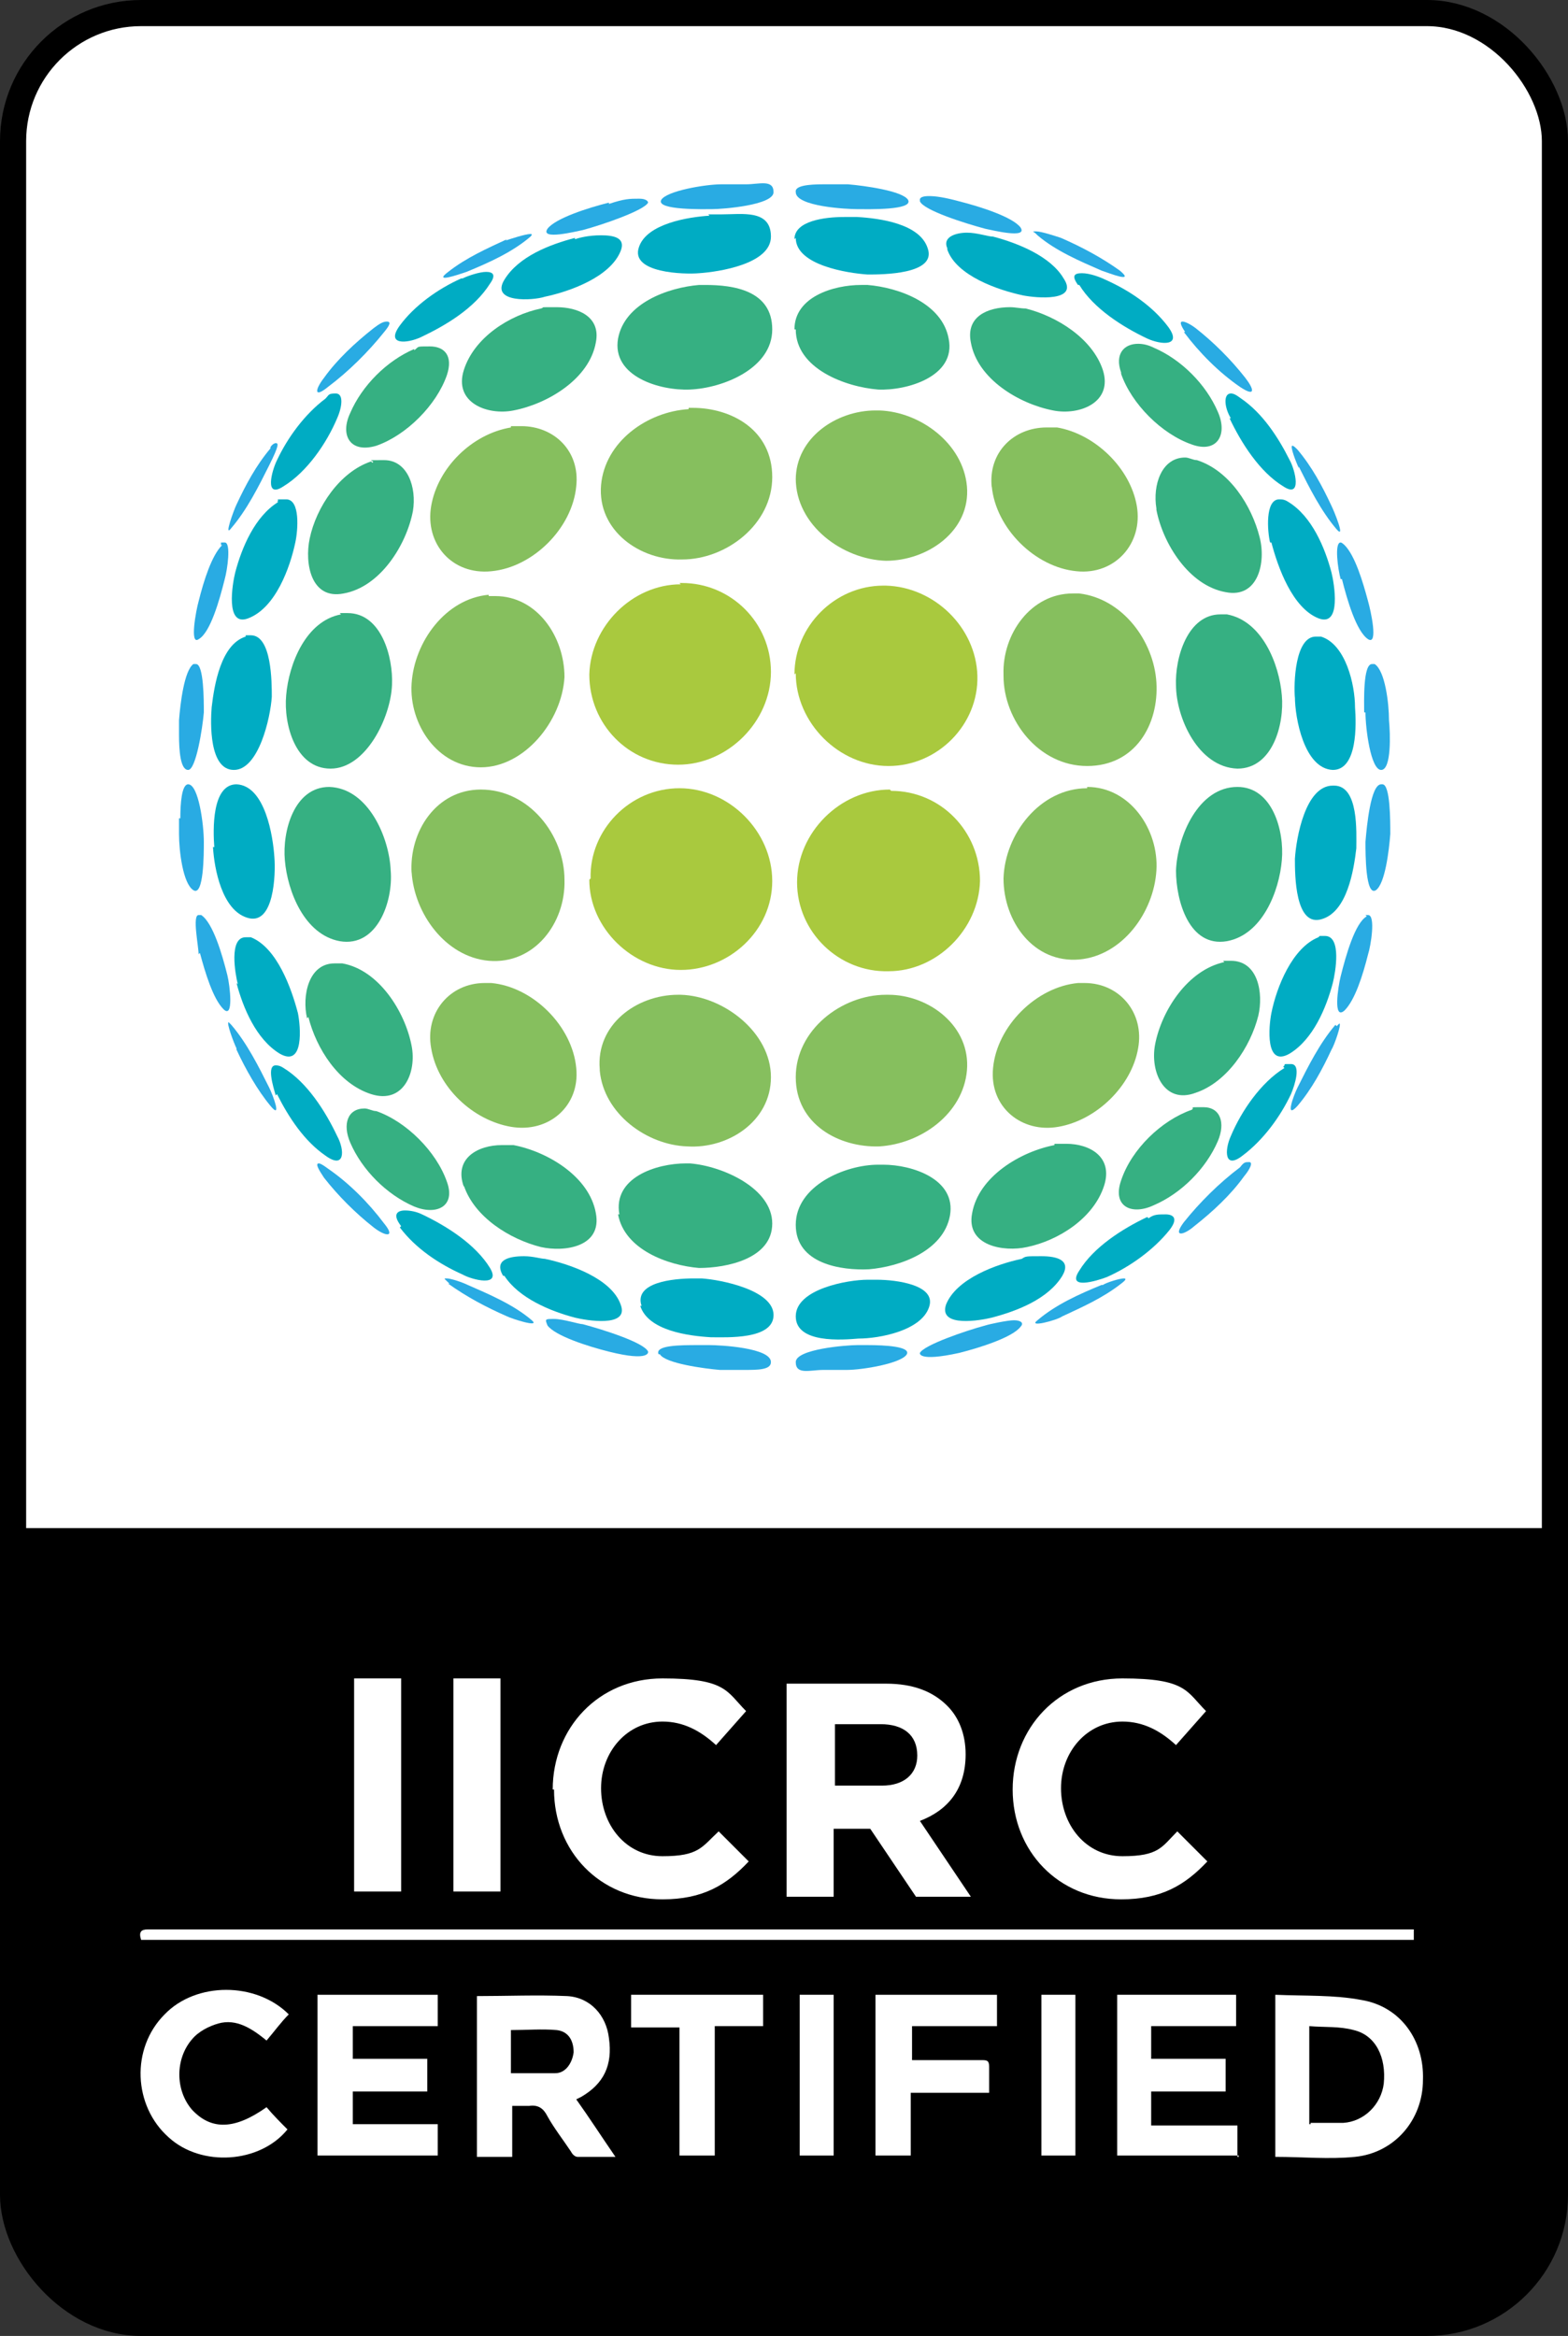 <?xml version="1.0" encoding="UTF-8"?>
<svg xmlns="http://www.w3.org/2000/svg" id="_Шар_1" data-name=" Шар 1" width="120" height="178.7" viewBox="0 0 120 178.7">
  <rect x="0" y="0" width="120" height="178.7" fill="#333333" stroke="none"/>
  <g>
    <rect x="1" y="1" width="118" height="176.7" rx="9.8" ry="9.8" fill="#fff"></rect>
    <path d="M1,116.9h118v50.8c0,5.5-4.4,9.9-9.9,9.9H10.9c-5.5,0-9.9-4.4-9.9-9.9v-50.8h0Z"></path>
    <rect x="1" y="1" width="118" height="176.7" rx="9.8" ry="9.8" fill="none" stroke="#000" stroke-miterlimit="10" stroke-width="2"></rect>
  </g>
  <g>
    <path d="M45.9,81.9c.3,3.3,3.6,5.7,6.7,5.8,3.1.2,6.4-1.9,6.4-5.3s-3.6-6.2-6.9-6.3h-.2c-3.2,0-6.3,2.3-6,5.7h0v.1Z" fill="#86bf5e"></path>
    <path d="M67.8,76.1c-3.4,0-6.9,2.7-6.9,6.3s3.3,5.4,6.4,5.3c3.2-.2,6.4-2.5,6.7-5.8.3-3.4-2.9-5.8-6-5.8h-.2Z" fill="#86bf5e"></path>
    <path d="M33,80.2c.5,3,3.2,5.5,6.1,6,2.9.5,5.3-1.6,5-4.5-.3-3.2-3.3-6.2-6.5-6.5h-.5c-2.7,0-4.6,2.3-4.1,5h0Z" fill="#86bf5e"></path>
    <path d="M82.5,75.2c-3.2.3-6.2,3.3-6.5,6.5-.3,3,2.2,5,5,4.5,2.9-.5,5.6-3.1,6.1-6,.5-2.7-1.4-5-4.1-5s-.3,0-.5,0h0Z" fill="#86bf5e"></path>
    <path d="M31.5,66.7c.2,3.2,2.6,6.5,5.9,6.8,3.5.3,5.9-2.9,5.8-6.2,0-3.4-2.7-6.9-6.4-6.9h0c-3.4,0-5.5,3.2-5.3,6.4h0v-.1Z" fill="#86bf5e"></path>
    <path d="M83.2,60.3c-3.6,0-6.3,3.5-6.4,6.9,0,3.3,2.3,6.5,5.8,6.2,3.3-.3,5.7-3.6,5.9-6.8.2-3.1-2-6.4-5.3-6.4h0v.1Z" fill="#86bf5e"></path>
    <path d="M37.4,45.5c-3.3.3-5.7,3.6-5.9,6.8-.2,3.1,2,6.4,5.3,6.4s6.2-3.5,6.4-6.9c0-3.1-2.1-6.2-5.3-6.2s-.3,0-.5,0h0v-.1Z" fill="#86bf5e"></path>
    <path d="M76.8,51.7c0,3.4,2.7,6.9,6.4,6.9s5.5-3.2,5.3-6.4-2.6-6.4-5.9-6.8h-.5c-3.2,0-5.4,3.1-5.3,6.2h0v.1Z" fill="#86bf5e"></path>
    <path d="M39.1,32.7c-3,.5-5.6,3.1-6.1,6s1.6,5.3,4.6,5c3.2-.3,6.2-3.3,6.5-6.5.3-2.7-1.7-4.6-4.2-4.6s-.5,0-.8,0h0v.1Z" fill="#86bf5e"></path>
    <path d="M75.9,37.2c.3,3.2,3.3,6.2,6.5,6.5,2.9.3,5.1-2.1,4.6-5s-3.2-5.5-6.1-6h-.8c-2.5,0-4.5,1.9-4.2,4.6h0v-.1Z" fill="#86bf5e"></path>
    <path d="M52.7,31.3c-3.2.2-6.4,2.5-6.7,5.8-.3,3.5,3,5.8,6.2,5.7,3.4,0,6.9-2.7,6.9-6.3s-3.1-5.3-6.1-5.3-.2,0-.3,0h0v.1Z" fill="#86bf5e"></path>
    <path d="M60.9,36.6c0,3.6,3.6,6.2,6.9,6.3,3.2,0,6.5-2.3,6.2-5.7-.3-3.3-3.6-5.7-6.7-5.8h-.3c-3,0-6.1,2.1-6.1,5.3h0v-.1Z" fill="#86bf5e"></path>
    <path d="M45.1,67.3c0,3.7,3.3,6.9,7,6.9s7-3,7-6.8-3.3-7.1-7.1-7.1h0c-3.8,0-6.9,3.2-6.8,6.9" fill="#a9c93e"></path>
    <path d="M68.1,60.4c-3.8,0-7.1,3.3-7.1,7.1s3.2,6.9,7,6.8c3.7,0,6.9-3.2,7-6.9,0-3.8-3-6.9-6.8-6.9h0l-.1-.1Z" fill="#a9c93e"></path>
    <path d="M52.1,44.7c-3.7,0-6.9,3.2-7,6.9,0,3.8,3,6.9,6.8,6.9s7.1-3.3,7.1-7.1-3.1-6.8-6.8-6.8h-.2" fill="#a9c93e"></path>
    <path d="M60.9,51.5c0,3.8,3.3,7.1,7.1,7.1s6.9-3.2,6.8-6.9-3.3-6.8-7-6.9h-.2c-3.7,0-6.8,3.1-6.8,6.8" fill="#a9c93e"></path>
    <path d="M47.3,92.9c.5,2.7,3.8,3.9,6.2,4.1,2.1,0,5.6-.7,5.6-3.4s-3.8-4.4-6.3-4.6h-.3c-2.3,0-5.6,1.1-5.1,3.9" fill="#36b082"></path>
    <path d="M67.2,89.1c-2.5,0-6.3,1.6-6.3,4.6s3.5,3.5,5.6,3.4c2.4-.2,5.7-1.4,6.2-4.1.5-2.8-2.9-3.9-5.1-3.9h-.3" fill="#36b082"></path>
    <path d="M35.5,90.7c.8,2.4,3.5,4.1,5.9,4.7,1.8.4,4.7,0,4.2-2.6-.5-2.8-3.7-4.7-6.3-5.2h-.9c-1.8,0-3.7,1-2.9,3.2" fill="#36b082"></path>
    <path d="M80.7,87.6c-2.6.5-5.8,2.4-6.3,5.2-.5,2.5,2.4,3,4.2,2.6,2.4-.5,5.1-2.2,5.9-4.7.7-2.2-1.1-3.2-2.9-3.2s-.6,0-.9,0" fill="#36b082"></path>
    <path d="M26.8,87.4c.9,2.1,2.8,4,4.9,4.9,1.7.7,3.2,0,2.5-1.9-.8-2.3-3.1-4.6-5.4-5.4-.3,0-.6-.2-.9-.2-1.3,0-1.7,1.2-1.1,2.6" fill="#36b082"></path>
    <path d="M91.2,84.9c-2.3.8-4.6,3-5.4,5.4-.7,2,.8,2.7,2.5,1.9,2.1-.9,4-2.8,4.9-4.9.6-1.4.2-2.6-1.1-2.6s-.6,0-.9.2" fill="#36b082"></path>
    <path d="M23.6,77.8c.6,2.4,2.3,5.1,4.8,5.9,2.5.8,3.5-1.7,3.1-3.7-.5-2.6-2.5-5.8-5.3-6.3h-.6c-2,0-2.5,2.5-2.1,4.2" fill="#36b082"></path>
    <path d="M93.7,73.6c-2.8.6-4.8,3.7-5.3,6.3-.4,2.1.7,4.6,3.1,3.7,2.4-.8,4.2-3.5,4.8-5.9.4-1.7,0-4.2-2.1-4.2s-.4,0-.6,0" fill="#36b082"></path>
    <path d="M21.8,65.8c.2,2.4,1.5,5.7,4.2,6.2,2.9.5,4.1-3.1,3.9-5.4-.1-2.5-1.7-6.3-4.7-6.4h0c-2.7,0-3.6,3.4-3.4,5.6" fill="#36b082"></path>
    <path d="M94.7,60.2c-3,0-4.6,3.8-4.7,6.4,0,2.3,1,5.9,3.9,5.4,2.7-.5,4-3.8,4.2-6.2.2-2.2-.7-5.6-3.4-5.6h0Z" fill="#36b082"></path>
    <path d="M26.1,47c-2.7.5-4,3.8-4.2,6.2-.2,2.2.7,5.6,3.4,5.6s4.6-3.9,4.7-6.4c.1-2.1-.8-5.5-3.4-5.5s-.4,0-.6,0" fill="#36b082"></path>
    <path d="M90,52.4c0,2.5,1.7,6.3,4.7,6.4,2.7,0,3.6-3.4,3.4-5.6-.2-2.4-1.5-5.7-4.2-6.2h-.5c-2.5,0-3.5,3.3-3.4,5.5" fill="#36b082"></path>
    <path d="M28.4,35.3c-2.4.8-4.2,3.5-4.7,5.9-.4,1.9.1,4.7,2.6,4.2,2.8-.5,4.8-3.7,5.3-6.3.3-1.8-.4-3.9-2.2-3.9s-.6,0-.9.2" fill="#36b082"></path>
    <path d="M88.5,39c.5,2.6,2.5,5.8,5.3,6.3,2.5.5,3.1-2.3,2.6-4.2-.6-2.4-2.3-5.1-4.8-5.9-.3,0-.6-.2-.9-.2-1.8,0-2.5,2.1-2.2,3.9" fill="#36b082"></path>
    <path d="M31.7,26.7c-2.1.9-4,2.8-4.9,4.9-.8,1.7,0,3.1,2,2.5,2.3-.8,4.6-3.1,5.4-5.4.5-1.5-.2-2.2-1.3-2.2s-.8,0-1.2.3" fill="#36b082"></path>
    <path d="M85.8,28.6c.8,2.3,3.1,4.6,5.4,5.4,1.9.7,2.8-.7,2-2.5-.9-2.1-2.8-4-4.9-4.9-.4-.2-.8-.3-1.2-.3-1.1,0-1.8.8-1.3,2.2" fill="#36b082"></path>
    <path d="M41.4,23.6c-2.4.5-5.1,2.2-5.9,4.7-.8,2.5,1.8,3.5,3.8,3.1,2.6-.5,5.8-2.4,6.3-5.2.4-2-1.4-2.7-3-2.7s-.8,0-1.2.1" fill="#36b082"></path>
    <path d="M74.3,26.2c.5,2.8,3.7,4.7,6.3,5.2,2,.4,4.6-.6,3.8-3.1-.8-2.4-3.5-4.1-5.9-4.7-.4,0-.8-.1-1.2-.1-1.7,0-3.4.7-3,2.7" fill="#36b082"></path>
    <path d="M53.5,21.8c-2.4.2-5.7,1.4-6.2,4.1-.5,2.9,3.2,4,5.5,3.9,2.5-.1,6.3-1.6,6.3-4.6s-3-3.4-5.1-3.4-.3,0-.5,0" fill="#36b082"></path>
    <path d="M60.9,25.2c0,3,3.8,4.4,6.3,4.6,2.2.1,6-1,5.4-3.9-.5-2.7-3.8-3.9-6.2-4.1h-.5c-2.1,0-5.1.9-5.1,3.4" fill="#36b082"></path>
    <path d="M49,99.9c.6,1.9,3.7,2.3,5.4,2.4,1.2,0,4.8.2,4.8-1.7s-4-2.7-5.5-2.8h-.6c-1.6,0-4.6.3-4,2.1" fill="#00acc3"></path>
    <path d="M66.4,97.9c-1.5,0-5.5.7-5.5,2.8s3.6,1.8,4.8,1.7c1.6,0,4.8-.6,5.4-2.4.6-1.7-2.5-2.1-4-2.1s-.5,0-.6,0" fill="#00acc3"></path>
    <path d="M38.6,97.6c1.1,1.7,3.5,2.7,5.4,3.2.8.2,4.2.8,3.5-1-.7-2-3.9-3.1-5.8-3.5-.3,0-.9-.2-1.6-.2-1.2,0-2.3.3-1.6,1.5" fill="#00acc3"></path>
    <path d="M78.2,96.3c-1.9.4-5,1.5-5.8,3.5-.6,1.8,2.7,1.2,3.5,1,1.9-.5,4.3-1.4,5.4-3.2.7-1.2-.4-1.5-1.6-1.5s-1.2,0-1.5.2" fill="#00acc3"></path>
    <path d="M30.6,93.9c1.2,1.6,3,2.8,4.8,3.6.7.4,3,1,2.1-.5-1.1-1.8-3.3-3.2-5.2-4.1-.4-.2-.9-.3-1.3-.3-.6,0-1,.3-.3,1.2" fill="#00acc3"></path>
    <path d="M87.8,93.1c-1.9.9-4.1,2.3-5.2,4.1-1,1.5,1.3.8,2.1.5,1.8-.8,3.6-2.1,4.8-3.6.7-.9.3-1.2-.3-1.2s-.9,0-1.3.3" fill="#00acc3"></path>
    <path d="M21.2,83.7c.9,1.8,2.1,3.6,3.7,4.7,1.5,1.1,1.5-.4.9-1.5-.9-1.9-2.3-4.1-4.1-5.2-.3-.2-.5-.2-.6-.2-.7,0-.2,1.6,0,2.3" fill="#00acc3"></path>
    <path d="M98.3,81.7c-1.8,1.1-3.3,3.3-4.1,5.2-.5,1.1-.5,2.6.9,1.5,1.6-1.2,2.9-3,3.7-4.7.3-.7.8-2.3,0-2.3s-.3,0-.6.2" fill="#00acc3"></path>
    <path d="M18.1,75.2c.5,1.9,1.5,4.3,3.3,5.4,1.9,1.1,1.6-2.1,1.4-3.1-.5-1.9-1.6-5-3.6-5.8h-.4c-1.3,0-.8,2.8-.6,3.6" fill="#00acc3"></path>
    <path d="M100.9,71.7c-2,.8-3.2,3.8-3.6,5.8-.2,1-.5,4.2,1.4,3.1,1.8-1.1,2.8-3.5,3.3-5.4.2-.8.7-3.6-.6-3.6s-.3,0-.4,0" fill="#00acc3"></path>
    <path d="M16.3,64.8c.1,1.7.7,4.8,2.6,5.4,2.1.7,2.2-3.4,2.1-4.6-.1-1.6-.7-5.5-2.9-5.6h0c-1.9,0-1.8,3.5-1.7,4.8" fill="#00acc3"></path>
    <path d="M102,60.1c-2.1,0-2.8,4-2.9,5.6,0,1.2,0,5.3,2.1,4.6,1.9-.6,2.4-3.7,2.6-5.4,0-1.2.2-4.8-1.7-4.8h0" fill="#00acc3"></path>
    <path d="M18.8,48.7c-1.9.6-2.4,3.7-2.6,5.4-.1,1.2-.2,4.8,1.7,4.8s2.8-4,2.9-5.6c0-1.1,0-4.7-1.6-4.7h-.4" fill="#00acc3"></path>
    <path d="M99.1,53.3c0,1.6.7,5.5,2.9,5.6,1.9,0,1.8-3.5,1.7-4.8,0-1.7-.7-4.8-2.6-5.4h-.4c-1.6,0-1.7,3.6-1.6,4.7" fill="#00acc3"></path>
    <path d="M21.3,38.4c-1.8,1.1-2.8,3.5-3.3,5.4-.2.8-.8,4.2,1,3.5,2.1-.8,3.2-3.9,3.6-5.8.2-.9.4-3.3-.7-3.3s-.4,0-.7.2" fill="#00acc3"></path>
    <path d="M97.3,41.5c.5,1.9,1.6,5,3.6,5.8,1.8.7,1.2-2.7,1-3.5-.5-1.9-1.5-4.3-3.3-5.4-.3-.2-.5-.2-.7-.2-1.1,0-.9,2.5-.7,3.3" fill="#00acc3"></path>
    <path d="M24.9,30.5c-1.6,1.2-2.9,3-3.7,4.7-.4.8-1,3,.5,2,1.8-1.1,3.3-3.3,4.1-5.2.4-.9.5-1.9-.1-1.9s-.5.1-.8.4" fill="#00acc3"></path>
    <path d="M94.1,32c.9,1.9,2.3,4.1,4.1,5.2,1.5,1,.9-1.3.5-2-.9-1.8-2.1-3.6-3.7-4.7-.4-.3-.6-.4-.8-.4-.6,0-.5,1.1,0,1.9" fill="#00acc3"></path>
    <path d="M35.3,21.3c-1.8.8-3.6,2.1-4.7,3.6s.5,1.4,1.6.9c1.9-.9,4.1-2.2,5.3-4.1.5-.7.2-.9-.3-.9s-1.4.3-1.8.5" fill="#00acc3"></path>
    <path d="M82.6,21.8c1.1,1.8,3.3,3.2,5.2,4.1,1.1.5,2.7.6,1.6-.9-1.2-1.6-3-2.8-4.8-3.6-.4-.2-1.2-.5-1.8-.5s-.8.2-.3.9" fill="#00acc3"></path>
    <path d="M44,18.2c-1.9.5-4.3,1.4-5.4,3.2-1.1,1.8,2.2,1.6,3.1,1.3,1.9-.4,5-1.5,5.8-3.5.4-1-.5-1.2-1.5-1.2s-1.7.2-2,.3" fill="#00acc3"></path>
    <path d="M72.5,19.1c.7,2,3.9,3.1,5.8,3.5,1,.2,4.3.5,3.1-1.3-1-1.7-3.5-2.7-5.4-3.2-.4,0-1.2-.3-2-.3s-1.9.3-1.5,1.2" fill="#00acc3"></path>
    <path d="M54.3,16.5c-1.6.1-4.8.6-5.4,2.4-.7,2,3.5,2.1,4.6,2,1.5-.1,5.5-.7,5.5-2.8s-2.2-1.7-3.8-1.7-.7,0-1,0" fill="#00acc3"></path>
    <path d="M60.9,18.2c0,2.1,4,2.7,5.5,2.8,1.1,0,5.3,0,4.6-2-.6-1.9-3.7-2.3-5.4-2.4h-1c-1.5,0-3.8.3-3.8,1.7" fill="#00acc3"></path>
    <path d="M50.5,103.6c.4.7,3.4,1.1,4.6,1.2h1.8c1.1,0,2.1,0,2.1-.6,0-1.1-3.9-1.3-4.7-1.3h-.9c-1.3,0-3.3,0-3,.7" fill="#29abe3"></path>
    <path d="M65.6,102.9c-.8,0-4.7.3-4.7,1.3s1.1.6,2.1.6h1.8c1.2,0,4.2-.5,4.6-1.2.3-.6-1.7-.7-3-.7s-.8,0-.9,0" fill="#29abe3"></path>
    <path d="M41.9,101.4c.6.8,3.1,1.6,4.7,2,3.2.8,3,0,3,0-.3-.7-3.5-1.7-5-2.1-.3,0-1.5-.4-2.2-.4s-.7,0-.5.5" fill="#29abe3"></path>
    <path d="M75.4,101.4c-1.5.4-4.7,1.5-5,2.1,0,0-.2.7,3,0,1.6-.4,4.1-1.2,4.7-2,.3-.3,0-.5-.5-.5s-1.9.3-2.2.4" fill="#29abe3"></path>
    <path d="M34.3,98.2c1.4,1,2.9,1.8,4.5,2.5.4.2,2.6.9,1.9.3-1.4-1.2-3.3-2-4.9-2.7-.4-.2-1.3-.5-1.6-.5s-.2,0,.2.4" fill="#29abe3"></path>
    <path d="M84.3,98.3c-1.7.7-3.5,1.5-4.9,2.7-.8.6,1.5,0,1.9-.3,1.5-.7,3.1-1.4,4.5-2.5.4-.3.4-.4.2-.4-.3,0-1.3.3-1.6.5" fill="#29abe3"></path>
    <path d="M24.8,90.1c1.1,1.4,2.4,2.7,3.8,3.8.9.7,1.7.8.8-.3-1.2-1.6-2.7-3.1-4.3-4.2-.4-.3-.6-.4-.7-.4-.3,0,0,.5.4,1.1" fill="#29abe3"></path>
    <path d="M94.9,89.3c-1.6,1.2-3.1,2.7-4.3,4.2-.9,1.2,0,1,.8.3,1.4-1.1,2.8-2.4,3.8-3.8.5-.6.7-1.1.4-1.1s-.4,0-.7.4" fill="#29abe3"></path>
    <path d="M18.1,80.3c.7,1.5,1.6,3.1,2.6,4.3.9,1.1.2-.8-.1-1.4-.8-1.6-1.7-3.4-2.9-4.8l-.2-.2c-.2,0,.4,1.6.6,2" fill="#29abe3"></path>
    <path d="M102.2,78.4c-1.2,1.4-2.1,3.2-2.9,4.8-.3.6-1,2.5,0,1.4,1.1-1.3,1.9-2.8,2.6-4.3.2-.3.8-2,.6-2l-.2.2" fill="#29abe3"></path>
    <path d="M15.3,72.9c.4,1.5,1,3.5,1.8,4.3.8.8.5-1.8.3-2.6-.4-1.6-1.1-4-2-4.6h-.2c-.5,0,0,2.4,0,3" fill="#29abe3"></path>
    <path d="M104.6,70.1c-.9.5-1.6,3-2,4.6-.2.8-.6,3.4.3,2.6.8-.8,1.4-2.7,1.8-4.3.2-.6.6-3,0-3h-.2" fill="#29abe3"></path>
    <path d="M13.7,62.6h0v1.2c0,1.3.3,3.8,1.1,4.3s.8-2.8.8-3.7c0-1.3-.4-4.4-1.2-4.4h0c-.5,0-.6,1.5-.6,2.6" fill="#29abe3"></path>
    <path d="M105.7,60c-.8,0-1.1,3.2-1.2,4.4,0,.9,0,4.2.8,3.7.7-.5,1-3,1.1-4.3,0-1,0-3.8-.6-3.8h0" fill="#29abe3"></path>
    <path d="M14.8,50.8c-.7.5-1,3-1.1,4.3v1.1h0c0,1.2.1,2.7.7,2.7s1.1-3.2,1.2-4.4c0-.9,0-3.7-.6-3.7h-.2" fill="#29abe3"></path>
    <path d="M104.5,54.5c0,1.2.4,4.4,1.2,4.4s.7-2.8.6-3.8c0-1.3-.3-3.8-1.1-4.3h-.2c-.7,0-.6,2.9-.6,3.7" fill="#29abe3"></path>
    <path d="M17,41.7c-.8.8-1.4,2.7-1.8,4.3-.2.7-.7,3.4,0,2.9.9-.5,1.6-3,2-4.6.2-.7.5-2.8,0-2.8s-.2,0-.3.2" fill="#29abe3"></path>
    <path d="M102.7,44.3c.4,1.6,1.1,4,2,4.6.8.5.2-2.2,0-2.9-.4-1.5-1-3.5-1.8-4.3,0,0-.2-.2-.3-.2-.5,0-.2,2.1,0,2.8" fill="#29abe3"></path>
    <path d="M20.7,34.3c-1.1,1.3-1.9,2.8-2.6,4.3-.2.4-1,2.6-.4,1.8,1.2-1.4,2.1-3.2,2.9-4.8s.7-1.7.5-1.7c0,0-.2,0-.4.3" fill="#29abe3"></path>
    <path d="M99.4,35.7c.8,1.6,1.7,3.4,2.9,4.8.7.8-.2-1.4-.4-1.8-.7-1.5-1.5-3-2.6-4.3-.2-.2-.3-.3-.4-.3-.2,0,.3,1.3.5,1.7" fill="#29abe3"></path>
    <path d="M28.6,25.1c-1.4,1.1-2.8,2.4-3.8,3.8-.7.9-.8,1.6.3.7,1.6-1.2,3.1-2.7,4.3-4.2.5-.6.5-.8.2-.8s-.6.2-1,.5" fill="#29abe3"></path>
    <path d="M90.6,25.4c1.2,1.6,2.7,3.1,4.3,4.2,1.2.8,1.1.2.4-.7-1.1-1.4-2.4-2.7-3.8-3.8-.4-.3-.8-.5-1-.5s-.2.2.2.8" fill="#29abe3"></path>
    <path d="M38.8,18.3c-1.5.7-3.1,1.4-4.5,2.5-1.2.9.8.2,1.4,0,1.7-.7,3.5-1.5,4.9-2.7.13-.13.13-.2,0-.2-.4,0-1.6.4-1.9.5" fill="#29abe3"></path>
    <path d="M79.4,18c1.4,1.2,3.3,2,4.9,2.7.6.2,2.6,1,1.4,0-1.4-1-2.9-1.8-4.5-2.5-.3-.1-1.5-.5-1.9-.5s-.2,0,0,.2" fill="#29abe3"></path>
    <path d="M46.6,15.5c-1.6.4-4.1,1.2-4.7,2-.6.9,2.2.2,2.7.1,1.5-.4,4.7-1.5,5-2.1,0,0,0-.3-.7-.3s-1.1,0-2.3.4" fill="#29abe3"></path>
    <path d="M70.4,15.4c.3.7,3.5,1.7,5,2.1.5.1,3.3.8,2.7-.1-.6-.8-3.1-1.6-4.7-2-1.1-.3-1.8-.4-2.3-.4-.8,0-.7.3-.7.3" fill="#29abe3"></path>
    <path d="M57,14.1h-1.8c-1.2,0-4.2.5-4.6,1.2-.4.8,3.4.7,3.9.7.8,0,4.7-.3,4.7-1.3s-1.1-.6-2.1-.6h-.1Z" fill="#29abe3"></path>
    <path d="M63,14.1c-1.1,0-2.2.1-2.1.6,0,1.1,3.9,1.3,4.7,1.3s4.3.1,3.9-.7c-.4-.7-3.4-1.1-4.6-1.2h-1.9Z" fill="#29abe3"></path>
  </g>
  <g>
    <g>
      <rect x="27.1" y="128.4" width="3.6" height="16.3" fill="#fff"></rect>
      <rect x="34.7" y="128.4" width="3.6" height="16.3" fill="#fff"></rect>
      <path d="M42.3,136.9h0c0-4.7,3.5-8.5,8.4-8.5s4.9,1,6.4,2.5l-2.3,2.6c-1.2-1.1-2.5-1.8-4.1-1.8-2.7,0-4.7,2.3-4.7,5.1h0c0,2.8,1.9,5.2,4.7,5.2s3-.7,4.3-1.9l2.3,2.3c-1.7,1.8-3.5,2.9-6.6,2.9-4.8,0-8.3-3.7-8.3-8.4" fill="#fff"></path>
      <path d="M67.5,136.6c1.7,0,2.7-.9,2.7-2.3h0c0-1.6-1.1-2.4-2.8-2.4h-3.5v4.7h3.6ZM60.4,128.8h7.4c2.1,0,3.6.6,4.7,1.7.9.9,1.4,2.2,1.4,3.7h0c0,2.7-1.4,4.3-3.5,5.1l3.9,5.8h-4.2l-3.5-5.2h-2.8v5.2h-3.6v-16.3s.2,0,.2,0Z" fill="#fff"></path>
      <path d="M77.5,136.9h0c0-4.7,3.5-8.5,8.4-8.5s4.9,1,6.4,2.5l-2.3,2.6c-1.2-1.1-2.5-1.8-4.1-1.8-2.7,0-4.7,2.3-4.7,5.1h0c0,2.8,1.9,5.2,4.7,5.2s3-.7,4.2-1.9l2.3,2.3c-1.7,1.8-3.5,2.9-6.6,2.9-4.8,0-8.3-3.7-8.3-8.4" fill="#fff"></path>
    </g>
    <g>
      <path d="M39.2,161.1v3.9h-2.7v-12.3c2.3,0,4.6-.1,6.9,0,1.8.1,3,1.5,3.2,3.2.3,2.1-.4,3.5-2.1,4.5,0,0-.2.1-.4.2,1,1.4,1.9,2.8,3,4.4h-2.9c-.2,0-.4-.2-.5-.4-.6-.9-1.3-1.8-1.8-2.7-.3-.6-.7-.9-1.4-.8h-1.3ZM39.2,158.6h3.3c.8,0,1.3-.8,1.4-1.6,0-.9-.4-1.6-1.3-1.7-1.1-.1-2.3,0-3.5,0v3.3h.1Z" fill="#fff"></path>
      <path d="M97.6,152.6c2.3.1,4.5,0,6.6.4,3,.5,4.8,3.1,4.7,6.1,0,3.1-2.2,5.6-5.2,5.9-2,.2-4,0-6.1,0v-12.4ZM100.3,162.4h2.5c1.6-.1,2.9-1.4,3.1-3,.2-2-.6-3.7-2.3-4.1-1.1-.3-2.2-.2-3.4-.3v7.5h.1v-.1Z" fill="#fff"></path>
      <path d="M94.8,164.9h-9.3v-12.3h9.1v2.4h-6.5v2.5h5.7v2.5h-5.7v2.6h6.6v2.4h.1v-.1Z" fill="#fff"></path>
      <path d="M24.4,152.6h9.1v2.4h-6.5v2.5h5.7v2.5h-5.7v2.5h6.5v2.4h-9.2v-12.3h.1Z" fill="#fff"></path>
      <path d="M10.8,148.4c-.2-.6,0-.8.5-.8h96.9v.8H10.8Z" fill="#fff"></path>
      <path d="M22,162.9c-2.1,2.6-6.6,2.9-9.1.6-2.7-2.4-2.9-6.8-.3-9.4,2.4-2.5,7-2.5,9.5,0-.6.6-1.1,1.3-1.7,2-1.1-.9-2.3-1.7-3.7-1.3-.7.2-1.5.6-2,1.2-1.3,1.5-1.3,3.9,0,5.4,1.5,1.6,3.3,1.5,5.7-.2.5.6,1.1,1.2,1.7,1.8h0l-.1-.1Z" fill="#fff"></path>
      <path d="M69.7,160.1v4.8h-2.7v-12.3h9.3v2.4h-6.5v2.6h5.3c.4,0,.6,0,.6.5v2h-6Z" fill="#fff"></path>
      <path d="M54.8,164.9h-2.8v-9.8h-3.7v-2.5h10.1v2.4h-3.7v9.9h.1Z" fill="#fff"></path>
      <path d="M79.7,152.6h2.6v12.3h-2.6v-12.3Z" fill="#fff"></path>
      <path d="M61.2,152.6h2.6v12.3h-2.6v-12.3Z" fill="#fff"></path>
    </g>
  </g>
</svg>
